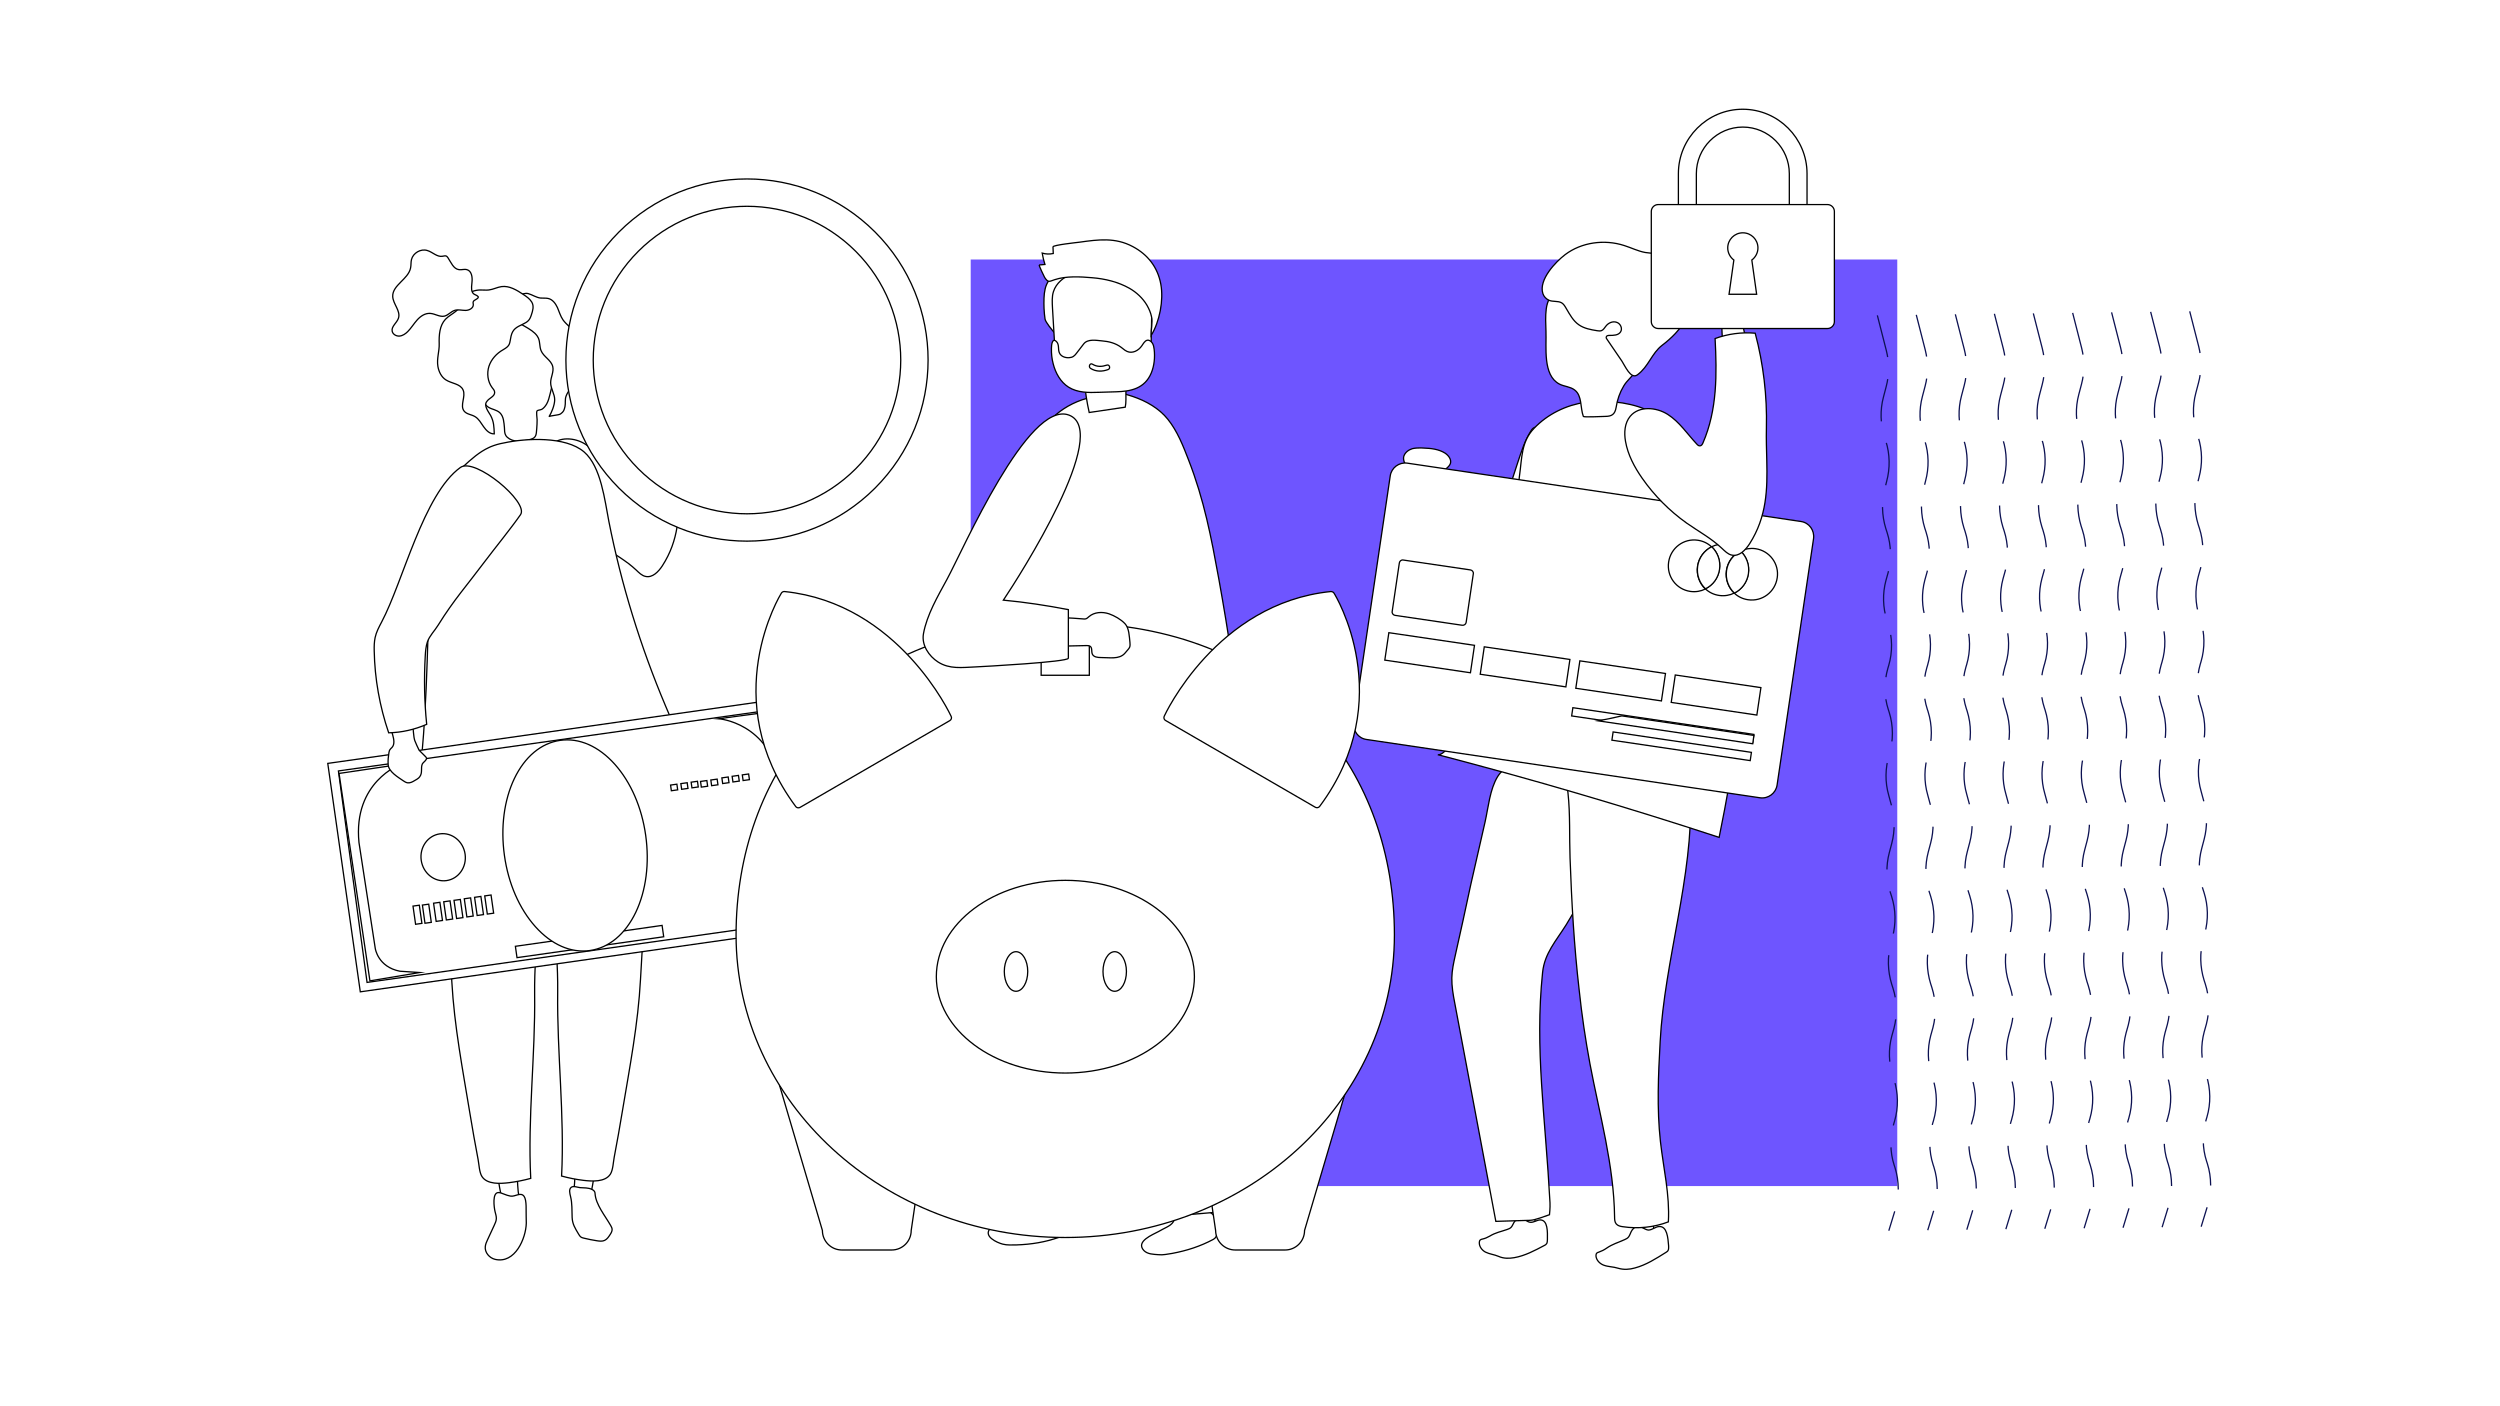 <?xml version="1.0" encoding="utf-8"?>
<!-- Generator: Adobe Illustrator 23.0.1, SVG Export Plug-In . SVG Version: 6.00 Build 0)  -->
<svg version="1.1" id="Layer_1" xmlns="http://www.w3.org/2000/svg" xmlns:xlink="http://www.w3.org/1999/xlink" x="0px" y="0px"
	 viewBox="0 0 1920 1080" style="enable-background:new 0 0 1920 1080;" xml:space="preserve">
<style type="text/css">
	.st0{fill:#FFFFFF;}
	.st1{fill:#6E55FF;}
	.st2{fill:none;stroke:#0C1151;stroke-miterlimit:10;stroke-dasharray:33,17;}
	.st3{fill:#FFFFFF;stroke:#000000;stroke-miterlimit:10;}
</style>
<rect x="-2.1" y="-6.5" class="st0" width="1931.3" height="1088.9"/>
<rect x="745.5" y="199.3" class="st1" width="711.6" height="711.6"/>
<g>
	<path class="st2" d="M1681.7,239.1l6.9,27c2.3,9.1,2.3,18.7-0.1,27.7l-2.1,8c-2.7,10.1-2.4,20.8,0.8,30.7l1,3.1
		c3.2,10.1,3.4,20.9,0.6,31.2l-1.2,4.8c-2.8,10.2-2.5,21.1,0.6,31.2l1,3.1c3.2,10,3.4,20.7,0.8,30.7l-1.7,6.1
		c-2.7,10.1-2.4,20.9,0.8,30.7l0.9,2.7c3.3,10.3,3.5,21.5,0.4,32l-0.6,2c-3,10.4-3,21.6,0.4,32l0.5,1.5c3.4,10.7,3.4,22.2,0.1,32.9
		l0,0c-3.1,10.3-3.3,21.1-0.3,31.4l2,7.4c2.7,9.5,2.8,19.6,0.3,29.2l-1.9,7.2c-2.7,10.1-2.4,20.8,0.8,30.7l1,3.1
		c3.2,10.1,3.4,20.9,0.6,31.2l-1.2,4.8c-2.8,10.2-2.5,21.1,0.6,31.2l1,3.1c3.2,10,3.4,20.7,0.8,30.7l-1.7,6.1
		c-2.7,10.1-2.4,20.9,0.8,30.7l0.9,2.7c3.3,10.3,3.5,21.5,0.4,32l-0.6,2c-3,10.4-3,21.6,0.4,32l0.5,1.5c3.4,10.7,3.4,22.2,0.1,32.9
		l-4.8,15.7"/>
	<path class="st2" d="M1651.7,239.5l6.9,27c2.3,9.1,2.3,18.7-0.1,27.7l-2.1,8c-2.7,10.1-2.4,20.8,0.8,30.7l1,3.1
		c3.2,10.1,3.4,20.9,0.6,31.2l-1.2,4.8c-2.8,10.2-2.5,21.1,0.6,31.2l1,3.1c3.2,10,3.4,20.7,0.8,30.7l-1.7,6.1
		c-2.7,10.1-2.4,20.9,0.8,30.7l0.9,2.7c3.3,10.3,3.5,21.5,0.4,32l-0.6,2c-3,10.4-3,21.6,0.4,32l0.5,1.5c3.4,10.7,3.4,22.2,0.1,32.9
		l0,0c-3.1,10.3-3.3,21.1-0.3,31.4l2,7.4c2.7,9.5,2.8,19.6,0.3,29.2l-1.9,7.2c-2.7,10.1-2.4,20.8,0.8,30.7l1,3.1
		c3.2,10.1,3.4,20.9,0.6,31.2l-1.2,4.8c-2.8,10.2-2.5,21.1,0.6,31.2l1,3.1c3.2,10,3.4,20.7,0.8,30.7l-1.7,6.1
		c-2.7,10.1-2.4,20.9,0.8,30.7l0.9,2.7c3.3,10.3,3.5,21.5,0.4,32l-0.6,2c-3,10.4-3,21.6,0.4,32l0.5,1.5c3.4,10.7,3.4,22.2,0.1,32.9
		l-4.8,15.7"/>
	<path class="st2" d="M1621.7,239.9l6.9,27c2.3,9.1,2.3,18.7-0.1,27.7l-2.1,8c-2.7,10.1-2.4,20.8,0.8,30.7l1,3.1
		c3.2,10.1,3.4,20.9,0.6,31.2l-1.2,4.8c-2.8,10.2-2.5,21.1,0.6,31.2l1,3.1c3.2,10,3.4,20.7,0.8,30.7l-1.7,6.1
		c-2.7,10.1-2.4,20.9,0.8,30.7l0.9,2.7c3.3,10.3,3.5,21.5,0.4,32l-0.6,2c-3,10.4-3,21.6,0.4,32l0.5,1.5c3.4,10.7,3.4,22.2,0.1,32.9
		l0,0c-3.1,10.3-3.3,21.1-0.3,31.4l2,7.4c2.7,9.5,2.8,19.6,0.3,29.2l-1.9,7.2c-2.7,10.1-2.4,20.8,0.8,30.7l1,3.1
		c3.2,10.1,3.4,20.9,0.6,31.2l-1.2,4.8c-2.8,10.2-2.5,21.1,0.6,31.2l1,3.1c3.2,10,3.4,20.7,0.8,30.7l-1.7,6.1
		c-2.7,10.1-2.4,20.9,0.8,30.7l0.9,2.7c3.3,10.3,3.5,21.5,0.4,32l-0.6,2c-3,10.4-3,21.6,0.4,32l0.5,1.5c3.4,10.7,3.4,22.2,0.1,32.9
		l-4.8,15.7"/>
	<path class="st2" d="M1591.8,240.3l6.9,27c2.3,9.1,2.3,18.7-0.1,27.7l-2.1,8c-2.7,10.1-2.4,20.8,0.8,30.7l1,3.1
		c3.2,10.1,3.4,20.9,0.6,31.2l-1.2,4.8c-2.8,10.2-2.5,21.1,0.6,31.2l1,3.1c3.2,10,3.4,20.7,0.8,30.7l-1.7,6.1
		c-2.7,10.1-2.4,20.9,0.8,30.7l0.9,2.7c3.3,10.3,3.5,21.5,0.4,32l-0.6,2c-3,10.4-3,21.6,0.4,32l0.5,1.5c3.4,10.7,3.4,22.2,0.1,32.9
		l0,0c-3.1,10.3-3.3,21.1-0.3,31.4l2,7.4c2.7,9.5,2.8,19.6,0.3,29.2l-1.9,7.2c-2.7,10.1-2.4,20.8,0.8,30.7l1,3.1
		c3.2,10.1,3.4,20.9,0.6,31.2l-1.2,4.8c-2.8,10.2-2.5,21.1,0.6,31.2l1,3.1c3.2,10,3.4,20.7,0.8,30.7l-1.7,6.1
		c-2.7,10.1-2.4,20.9,0.8,30.7l0.9,2.7c3.3,10.3,3.5,21.5,0.4,32l-0.6,2c-3,10.4-3,21.6,0.4,32l0.5,1.5c3.4,10.7,3.4,22.2,0.1,32.9
		l-4.8,15.7"/>
	<path class="st2" d="M1561.6,240.7l6.9,27c2.3,9.1,2.3,18.7-0.1,27.7l-2.1,8c-2.7,10.1-2.4,20.8,0.8,30.7l1,3.1
		c3.2,10.1,3.4,20.9,0.6,31.2l-1.2,4.8c-2.8,10.2-2.5,21.1,0.6,31.2l1,3.1c3.2,10,3.4,20.7,0.8,30.7l-1.7,6.1
		c-2.7,10.1-2.4,20.9,0.8,30.7l0.9,2.7c3.3,10.3,3.5,21.5,0.4,32l-0.6,2c-3,10.4-3,21.6,0.4,32l0.5,1.5c3.4,10.7,3.4,22.2,0.1,32.9
		l0,0c-3.1,10.3-3.3,21.1-0.3,31.4l2,7.4c2.7,9.5,2.8,19.6,0.3,29.2l-1.9,7.2c-2.7,10.1-2.4,20.8,0.8,30.7l1,3.1
		c3.2,10.1,3.4,20.9,0.6,31.2l-1.2,4.8c-2.8,10.2-2.5,21.1,0.6,31.2l1,3.1c3.2,10,3.4,20.7,0.8,30.7l-1.7,6.1
		c-2.7,10.1-2.4,20.9,0.8,30.7l0.9,2.7c3.3,10.3,3.5,21.5,0.4,32l-0.6,2c-3,10.4-3,21.6,0.4,32l0.5,1.5c3.4,10.7,3.4,22.2,0.1,32.9
		l-4.8,15.7"/>
	<path class="st2" d="M1531.7,241l6.9,27c2.3,9.1,2.3,18.7-0.1,27.7l-2.1,8c-2.7,10.1-2.4,20.8,0.8,30.7l1,3.1
		c3.2,10.1,3.4,20.9,0.6,31.2l-1.2,4.8c-2.8,10.2-2.5,21.1,0.6,31.2l1,3.1c3.2,10,3.4,20.7,0.8,30.7l-1.7,6.1
		c-2.7,10.1-2.4,20.9,0.8,30.7l0.9,2.7c3.3,10.3,3.5,21.5,0.4,32l-0.6,2c-3,10.4-3,21.6,0.4,32l0.5,1.5c3.4,10.7,3.4,22.2,0.1,32.9
		l0,0c-3.1,10.3-3.3,21.1-0.3,31.4l2,7.4c2.7,9.5,2.8,19.6,0.3,29.2l-1.9,7.2c-2.7,10.1-2.4,20.8,0.8,30.7l1,3.1
		c3.2,10.1,3.4,20.9,0.6,31.2l-1.2,4.8c-2.8,10.2-2.5,21.1,0.6,31.2l1,3.1c3.2,10,3.4,20.7,0.8,30.7l-1.7,6.1
		c-2.7,10.1-2.4,20.9,0.8,30.7l0.9,2.7c3.3,10.3,3.5,21.5,0.4,32l-0.6,2c-3,10.4-3,21.6,0.4,32l0.5,1.5c3.4,10.7,3.4,22.2,0.1,32.9
		l-4.8,15.7"/>
	<path class="st2" d="M1501.7,241.4l6.9,27c2.3,9.1,2.3,18.7-0.1,27.7l-2.1,8c-2.7,10.1-2.4,20.8,0.8,30.7l1,3.1
		c3.2,10.1,3.4,20.9,0.6,31.2l-1.2,4.8c-2.8,10.2-2.5,21.1,0.6,31.2l1,3.1c3.2,10,3.4,20.7,0.8,30.7l-1.7,6.1
		c-2.7,10.1-2.4,20.9,0.8,30.7l0.9,2.7c3.3,10.3,3.5,21.5,0.4,32l-0.6,2c-3,10.4-3,21.6,0.4,32l0.5,1.5c3.4,10.7,3.4,22.2,0.1,32.9
		l0,0c-3.1,10.3-3.3,21.1-0.3,31.4l2,7.4c2.7,9.5,2.8,19.6,0.3,29.2l-1.9,7.2c-2.7,10.1-2.4,20.8,0.8,30.7l1,3.1
		c3.2,10.1,3.4,20.9,0.6,31.2l-1.2,4.8c-2.8,10.2-2.5,21.1,0.6,31.2l1,3.1c3.2,10,3.4,20.7,0.8,30.7l-1.7,6.1
		c-2.7,10.1-2.4,20.9,0.8,30.7l0.9,2.7c3.3,10.3,3.5,21.5,0.4,32l-0.6,2c-3,10.4-3,21.6,0.4,32l0.5,1.5c3.4,10.7,3.4,22.2,0.1,32.9
		l-4.8,15.7"/>
	<path class="st2" d="M1471.7,241.8l6.9,27c2.3,9.1,2.3,18.7-0.1,27.7l-2.1,8c-2.7,10.1-2.4,20.8,0.8,30.7l1,3.1
		c3.2,10.1,3.4,20.9,0.6,31.2l-1.2,4.8c-2.8,10.2-2.5,21.1,0.6,31.2l1,3.1c3.2,10,3.4,20.7,0.8,30.7l-1.7,6.1
		c-2.7,10.1-2.4,20.9,0.8,30.7l0.9,2.7c3.3,10.3,3.5,21.5,0.4,32l-0.6,2c-3,10.4-3,21.6,0.4,32l0.5,1.5c3.4,10.7,3.4,22.2,0.1,32.9
		l0,0c-3.1,10.3-3.3,21.1-0.3,31.4l2,7.4c2.7,9.5,2.8,19.6,0.3,29.2l-1.9,7.2c-2.7,10.1-2.4,20.8,0.8,30.7l1,3.1
		c3.2,10.1,3.4,20.9,0.6,31.2l-1.2,4.8c-2.8,10.2-2.5,21.1,0.6,31.2l1,3.1c3.2,10,3.4,20.7,0.8,30.7l-1.7,6.1
		c-2.7,10.1-2.4,20.9,0.8,30.7l0.9,2.7c3.3,10.3,3.5,21.5,0.4,32l-0.6,2c-3,10.4-3,21.6,0.4,32l0.5,1.5c3.4,10.7,3.4,22.2,0.1,32.9
		l-4.8,15.7"/>
	<path class="st2" d="M1441.8,242.2l6.9,27c2.3,9.1,2.3,18.7-0.1,27.7l-2.1,8c-2.7,10.1-2.4,20.8,0.8,30.7l1,3.1
		c3.2,10.1,3.4,20.9,0.6,31.2l-1.2,4.8c-2.8,10.2-2.5,21.1,0.6,31.2l1,3.1c3.2,10,3.4,20.7,0.8,30.7l-1.7,6.1
		c-2.7,10.1-2.4,20.9,0.8,30.7l0.9,2.7c3.3,10.3,3.5,21.5,0.4,32l-0.6,2c-3,10.4-3,21.6,0.4,32l0.5,1.5c3.4,10.7,3.4,22.2,0.1,32.9
		l0,0c-3.1,10.3-3.3,21.1-0.3,31.4l2,7.4c2.7,9.5,2.8,19.6,0.3,29.2l-1.9,7.2c-2.7,10.1-2.4,20.8,0.8,30.7l1,3.1
		c3.2,10.1,3.4,20.9,0.6,31.2l-1.2,4.8c-2.8,10.2-2.5,21.1,0.6,31.2l1,3.1c3.2,10,3.4,20.7,0.8,30.7l-1.7,6.1
		c-2.7,10.1-2.4,20.9,0.8,30.7l0.9,2.7c3.3,10.3,3.5,21.5,0.4,32l-0.6,2c-3,10.4-3,21.6,0.4,32l0.5,1.5c3.4,10.7,3.4,22.2,0.1,32.9
		l-4.8,15.7"/>
</g>
<g>
	<g>
		<path class="st3" d="M1142,455.1c-6-5-11.5-10.7-16.5-16.6c-13-15.6-23.1-33.4-35.4-49.5c-0.5-0.6-1-1.3-0.9-2
			c0-0.6,0.4-1.1,0.8-1.5c4.8-6.1,20.9-15.4,29.1-13.9c4.2,0.8,6.2,5.4,9,9.3c6.7,9.1,13.5,18.3,20.2,27.4
			c5.8-17.8,11.6-35.5,17.4-53.3c2.7-8.2,5.4-16.5,9.9-23.8c0.7-1.2,1.6-2.4,2.9-2.9c1.9-0.7,3.9,0.4,5.5,1.6
			c10.4,7.4,17.9,18.8,20.4,31.4c2.1,10.2,1,20.7-0.6,30.9c-4.1,26.4-11.5,52.2-22,76.8c-0.4,0.9-0.8,1.9-1.6,2.5
			c-1.4,1.1-3.4,0.9-5.1,0.5C1162.8,469.3,1151.7,463.1,1142,455.1z"/>
		<path class="st3" d="M1091.2,344c0.7,0,1.4,0,2,0.1c5.7,0.2,11.7,0.8,16.6,3.9c2.7,1.8,5.1,5,4.1,8c-0.6,1.8-2.2,3-3.6,4.3
			c-8.6,8.7,14.1,24.6,3.2,33.7c-1.5,1.2-3,2.5-4.7,3c-1.5,0.5-3,0.4-4.5,0.3c-1.2-0.1-3.1,0.1-3.9-0.8c-0.8-1-1.1-4.4-1.4-5.7
			c-1-3.8-1.9-7.6-2.9-11.5c-0.9-3.8-2.4-8.1-5.7-9.3c-0.7-0.3-1.5-0.4-2.2-0.7c-0.8-0.4-1.4-1.2-2-1.9c-2.8-3.6-9.7-12.3-8-17.2
			c1-2.8,3.6-4.7,6.4-5.6C1086.6,344.1,1088.9,344,1091.2,344z"/>
	</g>
	<g>
		<g>
			<g>
				<g>
					<path class="st3" d="M1179.2,942.8c-3.9-0.2-7.9-0.4-11.8-0.7c-1.9-14.5-2.7-29.4-2.3-44.2c5.4,3,13,1.2,14,11.3
						C1179.4,912.5,1178.4,942.7,1179.2,942.8z"/>
					<path class="st3" d="M1167.6,935.3c-1.9,0.3-3.7,1.6-4.9,3.6c-0.7,1.2-1.2,2.6-2.1,3.6c-0.8,0.9-1.9,1.3-3,1.7
						c-5.1,1.8-8.8,2.3-13.6,5.2c-1.7,1-3.6,1.8-5.5,2.2c-0.6,0.1-1.2,0.3-1.7,0.7c-0.5,0.5-0.7,1.3-0.7,2c-0.1,3.1,2.1,5.9,4.7,7.3
						c3.2,1.6,6.9,1.9,10.1,3.3c3.8,1.7,7.9,1.7,12,1c8.2-1.4,15.8-5.5,23.2-9.4c0.7-0.3,1.3-0.7,1.8-1.5c0.4-0.8,0.5-2,0.5-3
						c0.1-5.9,0.4-15-5.5-15.1c-2.6,0-4.9,2.1-7.7,1.8C1172.9,938.6,1169.3,935,1167.6,935.3z"/>
				</g>
				<path class="st3" d="M1117.7,733.5c-1.3,5.8-2.6,11.7-2.7,17.6c-0.1,6.4,1,12.8,2.2,19c10.5,56,21.1,112,31.6,167.9
					c8.8-0.3,17.5-0.5,26.3-0.8c4-0.1,11.1-3.1,14.9-4.3c0,0,0.6-5.3,0.4-9.1c-3.6-67-11.8-118-5.7-176.9
					c1.5-14.8,10.4-24.3,18.2-36.8c26.4-42.5,33-79.1,45.4-107.4c0.8-1.8-72-12.9-75.6-13.5c-9.1-1.4-17-1.6-22.5,7.2
					c-6,9.7-7.2,24-9.7,35c-3.7,16.1-7.3,32.1-11,48.2C1125.7,697.7,1121.7,715.6,1117.7,733.5z"/>
			</g>
			<g>
				<g>
					<path class="st3" d="M1270.8,948.2c-4.2,0.2-8.4,0.3-12.7,0.5c-3.5-14.8-5.9-30-7-45.3c6.1,2.5,14-0.1,16.1,10.2
						C1268,917.1,1270,948.3,1270.8,948.2z"/>
					<path class="st3" d="M1257.6,941.7c-2,0.5-3.8,2-4.9,4.3c-0.6,1.3-1.1,2.8-1.9,3.9c-0.8,1.1-1.9,1.6-3,2.1
						c-5.2,2.4-9.2,3.3-14.1,6.7c-1.7,1.2-3.7,2.2-5.7,2.9c-0.6,0.2-1.3,0.4-1.7,0.8c-0.5,0.6-0.6,1.4-0.6,2.2
						c0.3,3.2,2.8,5.8,5.8,7c3.6,1.4,7.5,1.2,11.2,2.4c4.3,1.3,8.7,1,12.9-0.2c8.7-2.3,16.4-7.3,23.9-12c0.7-0.4,1.4-0.9,1.7-1.7
						c0.4-0.9,0.3-2.1,0.3-3.2c-0.5-6.1-1.1-15.5-7.5-14.9c-2.7,0.2-5,2.6-8,2.7C1263.7,944.6,1259.5,941.3,1257.6,941.7z"/>
				</g>
				<path class="st3" d="M1221.1,817.1c7.4,39.1,18.4,77.8,18.9,117.6c0,1.9,0.1,3.9,1.3,5.3c1.2,1.4,3.2,1.9,5,2.1
					c11.7,1.8,23.9,0.5,35-3.7c1.2-20.7-3.8-41.2-6.1-61.8c-2.8-25.4-1.6-51.1-0.2-76.6c3.3-62.3,25.5-127.2,23.3-189.5
					c-0.4-11.8-19.5-21.4-23.5-32.5c-24.9,3.9-50.6,1.8-74.6-5.9c0.3,12.8,2.6,24.3,4,36.8c1.8,16.5,1,33.6,1.6,50.1
					c1.2,33.8,3.1,67.6,7,101.3C1214.8,779.3,1217.6,798.3,1221.1,817.1z"/>
			</g>
			<path class="st3" d="M1263.3,314.2c5.5,2.3,10.4,5.3,14.2,9.1c11.8,12.1,21.1,28.8,28.4,44c15,31.2,24.8,66.1,28.6,100.7
				c6.4,58.4-2.4,117.5-14.2,175.1c-71.4-23.4-143.5-44.6-216.1-63.5c7.8,2,33.8-41.4,37.7-48c10-17,21.7-38.7,23.8-58.9
				c3.7-35.8-3.7-71.8,1.3-107.5c1.9-13.6,1.3-25.8,11-36.1c10.5-11.1,25-18.1,39.9-20.2C1230.8,307.2,1249.1,308.3,1263.3,314.2z"
				/>
		</g>
		<g>
			<g>
				<g>
					<path class="st3" d="M1216,319.8c0.3,0.8,15.1,0,16.7,0c5.1,0,7.6-1.5,8.5-7c0.9-5.9,2.8-11.4,5.9-16.5c2.5-4.2,6.4-7,9-11
						c2.4-3.5,4.3-7.3,5.9-11.2c2.6-6.4,4.3-13.2,5.3-20c0.8-5.2-0.9-10.3-1.3-15.6c-0.3-4-0.6-8.1-2.4-11.7
						c-3.2-6.3-10.2-9.6-17-11.5c-19.3-5.4-56-3.5-59.1,22.1c-0.7,5.6-0.4,11.3-0.2,17c0.5,11.9-2.7,33.9,10.4,40.6
						c3.7,1.9,8.3,1.9,11.6,4.5C1215.2,303.9,1213.5,312.9,1216,319.8z"/>
				</g>
			</g>
			<path class="st3" d="M1305.4,219.5c-5.3-2.7-9-7.5-12.8-12.1c-3.7-4.6-7.9-9.2-13.4-11.3c-5-1.8-10.5-1.3-15.7-2.2
				c-5.5-1-10.6-3.6-16-5.3c-15.4-5-32.9-2.5-45.4,6.9c-7.4,5.6-20.5,19.3-17.2,29.9c0.7,2.3,2.5,4.2,4.7,5.2
				c2.9,1.3,6.6,0.4,9.4,1.8c2.1,1.1,2.9,2.9,4.1,4.9c2.6,4.4,5.1,9.1,9.4,12.1c4.1,2.9,9.2,3.8,14.2,4.6c1.1,0.2,2.3,0.3,3.3-0.1
				c1.5-0.6,2.3-2.2,3.3-3.4c1.9-2.5,5.2-4,8.2-3c3,0.9,4.8,4.8,3.1,7.4c-1.7,2.7-5.5,2.7-8.6,2.7c-1,0-2.2,0.2-2.4,1.2
				c-0.2,0.6,0.2,1.3,0.6,1.8c3.8,5.6,7.6,11.1,11.4,16.7c2.3,3.4,6.8,14.3,11.9,10.6c8.6-6.3,11-16.6,19-22.7
				c3.7-2.8,7.1-5.8,10.2-9.1c6-6.4,10-14.4,17.1-19.7c2.7-2,5.8-3.3,8.6-5.3c4.5-3.3,7.7-8.3,8.8-13.8
				C1317.9,221.9,1310.7,222.2,1305.4,219.5z"/>
		</g>
	</g>
	<g>
		<g>
			<g>
				<path class="st3" d="M1351.7,612.7l-302.3-44.8c-6.3-0.9-10.6-6.8-9.7-13.2l28-189.2c0.9-6.3,6.8-10.7,13.1-9.8l302.3,44.8
					c6.3,0.9,10.6,6.8,9.7,13.2l-28,189.2C1363.9,609.2,1358,613.6,1351.7,612.7z"/>
			</g>
			<g>
				<path class="st3" d="M1123,480.2l-51.6-7.6c-1.4-0.2-2.5-1.6-2.2-3l5.5-37.3c0.2-1.4,1.6-2.5,3-2.2l51.6,7.6
					c1.4,0.2,2.5,1.6,2.2,3l-5.5,37.3C1125.8,479.4,1124.4,480.4,1123,480.2z"/>
			</g>
			<g>
				<g>
					
						<rect x="1064.7" y="491.3" transform="matrix(0.989 0.146 -0.146 0.989 85.382 -155.436)" class="st3" width="66.5" height="21.3"/>
				</g>
				<g>
					
						<rect x="1138" y="502.2" transform="matrix(0.989 0.146 -0.146 0.989 87.765 -166.062)" class="st3" width="66.5" height="21.3"/>
				</g>
				<g>
					
						<rect x="1211.4" y="513" transform="matrix(0.989 0.146 -0.146 0.989 90.147 -176.688)" class="st3" width="66.5" height="21.3"/>
				</g>
				<g>
					
						<rect x="1284.7" y="523.9" transform="matrix(0.989 0.146 -0.146 0.989 92.528 -187.312)" class="st3" width="66.5" height="21.3"/>
				</g>
			</g>
			<g>
				<g>
					<path class="st3" d="M1303.7,434.9c1-6.7,5.2-12.1,10.8-14.9c-2.8-2.7-6.5-4.5-10.6-5.1c-10.8-1.6-20.8,5.9-22.4,16.8
						c-1.6,10.9,5.8,20.9,16.6,22.5c4.1,0.6,8.1-0.1,11.6-1.8C1305.2,448,1302.7,441.6,1303.7,434.9z"/>
				</g>
				<g>
					<path class="st3" d="M1325.9,438.1c1-6.7,5.2-12.1,10.8-14.9c-2.8-2.7-6.5-4.5-10.6-5.1c-4.1-0.6-8.1,0.1-11.6,1.8
						c4.6,4.3,7,10.7,6,17.4c-1,6.7-5.2,12.1-10.8,14.9c2.8,2.7,6.5,4.5,10.6,5.1c4.1,0.6,8.1-0.1,11.6-1.8
						C1327.4,451.3,1324.9,444.8,1325.9,438.1z"/>
				</g>
				<g>
					<path class="st3" d="M1320.6,437.3c1-6.7-1.5-13.1-6-17.4c-5.6,2.8-9.8,8.2-10.8,14.9c-1,6.7,1.5,13.1,6,17.4
						C1315.4,449.5,1319.6,444.1,1320.6,437.3z"/>
				</g>
				<g>
					<path class="st3" d="M1348.3,421.4c-4.1-0.6-8.1,0.1-11.6,1.8c4.6,4.3,7,10.7,6,17.4c-1,6.7-5.2,12.1-10.8,14.9
						c2.8,2.7,6.5,4.5,10.6,5.1c10.8,1.6,20.8-5.9,22.4-16.8C1366.6,433.1,1359.1,423,1348.3,421.4z"/>
				</g>
				<g>
					<path class="st3" d="M1342.8,440.6c1-6.7-1.5-13.1-6-17.4c-5.6,2.8-9.8,8.2-10.8,14.9c-1,6.7,1.5,13.1,6,17.4
						C1337.6,452.8,1341.8,447.3,1342.8,440.6z"/>
				</g>
			</g>
			<g>
				
					<rect x="1206.7" y="554.5" transform="matrix(0.989 0.146 -0.146 0.989 95.492 -181.069)" class="st3" width="140.6" height="6.4"/>
			</g>
			<g>
				
					<rect x="1237.8" y="570.7" transform="matrix(0.989 0.146 -0.146 0.989 98.011 -183.005)" class="st3" width="107.4" height="6.4"/>
			</g>
			<g>
				<path class="st3" d="M1346.1,571.2l0.9-6.4l-101.4-15c-6.1,1.4-12.2,2.7-18.2,3.8L1346.1,571.2z"/>
			</g>
		</g>
	</g>
	<g>
		<path class="st3" d="M1323.9,210.9c-0.8,0.2-1.6,0.3-2.3,0.5c-0.5,0.1-0.9,0.2-1.3,0.5c-0.4,0.3-0.6,0.7-0.9,1.1
			c-2.7,4.5-4.2,9.2-5.6,14.2c-0.5,1.9-0.7,2,0.5,3.7c1.3,1.9,2.8,3.6,4.2,5.3c1.1,2.9,2.3,5.7,3.1,8.7c2.1,7.5-1.4,25.5,8.1,27.8
			c1.9,0.4,3.7,0.9,5.6,0.6c1.5-0.2,2.9-0.9,4.2-1.7c1-0.6,2.8-1.3,3.1-2.5c0.3-1.3-0.9-4.4-1.2-5.8c-0.8-3.9-1.6-7.7-2.5-11.6
			c-0.8-3.8-1.4-8.3,1.1-10.9c0.5-0.6,1.2-1,1.7-1.6c0.5-0.7,0.7-1.7,0.9-2.6c0.7-3.3,1.1-6.9,1.1-10.3c-0.1-3.2-2.1-4.5-4.1-6.6
			c-2.1-2.2-2.7-5.3-4.5-7.7c-1.8-2.4-4.4-2.4-7.2-2C1326.5,210.4,1325.2,210.6,1323.9,210.9z"/>
		<path class="st3" d="M1356.9,353.9c-0.2-8.3-0.5-16.7-0.3-25.4c0.6-24.3-2.3-48.9-8.6-72.6c-10.5-0.9-21,0.5-30.8,4.1
			c1.4,27.1,1.7,54.7-9.3,80.1c-0.4,1-1.1,2.2-2.2,2.3c-1.1,0.2-2-0.7-2.7-1.5c-7.2-7.7-13.2-16.9-22.1-22.6
			c-8.9-5.7-22.2-6.7-28.9,1.4c-4.3,5.2-4.8,12.6-3.6,19.3c1.8,10.3,6.8,19.7,12.8,28.3c9.3,13.3,20.9,25,34.1,34.4
			c9.1,6.4,19,11.7,27.1,19.4c2.3,2.1,4.6,4.6,7.6,5.2c5.7,1.3,10.6-3.9,13.7-8.7C1357,396.7,1357.4,375.8,1356.9,353.9z"/>
	</g>
	<g>
		<g>
			<g id="XMLID_1730_">
				<g id="XMLID_1731_">
					<g id="XMLID_1734_">
						<path id="XMLID_1735_" class="st3" d="M1387.9,178.6h-13.7v-45.2c0-19.7-16-35.8-35.7-35.8s-35.7,16.1-35.7,35.8v45.2H1289
							v-45.2c0-27.3,22.2-49.5,49.4-49.5s49.4,22.2,49.4,49.5V178.6z"/>
					</g>
					<g id="XMLID_1732_">
						<path id="XMLID_1733_" class="st3" d="M1408.8,247c0,2.9-2.4,5.3-5.3,5.3h-130c-2.9,0-5.3-2.4-5.3-5.3v-84.6
							c0-2.9,2.4-5.3,5.3-5.3h130c2.9,0,5.3,2.4,5.3,5.3V247z"/>
					</g>
				</g>
			</g>
			<path class="st3" d="M1350.1,190.4c0-6.4-5.2-11.6-11.6-11.6c-6.4,0-11.6,5.2-11.6,11.6c0,3.8,1.9,7.2,4.7,9.3l-3.7,26.3h21.2
				l-3.7-26.3C1348.2,197.6,1350.1,194.2,1350.1,190.4z"/>
		</g>
	</g>
</g>
<g>
	<g>
		<g>
			<path class="st3" d="M399.3,921.9c-4.4,1.4-8.8,0.8-13.3,1.4c-3.5-15.3-5.4-30.3-5.8-46.2c8.5,5.8,13.1,0.1,16.3,14.2
				C397.6,895.8,396.8,915.2,399.3,921.9z"/>
			<path class="st3" d="M383.2,915.9c-5.5-0.6-3.7,11.8-3,14.6c0.4,1.7,1,3.4,1,5.2c0,1.9-0.9,3.8-1.7,5.5c-1.7,3.7-3.4,7.4-5.1,11
				c-0.8,1.7-1.5,3.3-1.7,5.2c-0.5,4.5,3.2,8.8,7.6,9.8c15.3,3.5,23.6-16.1,23.9-27.8c0-1.8,0-3.6-0.1-5.4
				c-0.2-3.7,0.6-12.1-1.6-15.2c-2.6-3.6-6.9,0.5-10.5-0.2C388.5,918,385.5,916.1,383.2,915.9z"/>
		</g>
		<path class="st3" d="M420.8,650.5c-4.3,37.6-10.6,74.9-10.2,113c0.6,47.1-5.4,94.7-3,141.5c-5.5,1.5-11,2.6-16.7,3.3
			c-6.5,0.8-16.8,1.5-20.8-4.8c-2-3.2-2.2-9.2-2.9-12.9c-2.3-11.8-4.3-23.6-6.3-35.5C355.4,821.7,348.9,788,347,754
			c-2-35.7-4.2-71.4-7-106.9c-1.4-18.3-2.1-36.7-2-55.1c0-4.7,0.6-53.6,3-53.8c28.5-2.3,56.4,0.5,83.7,8.8c2.7,0.8,5.3,1.9,6.7,4.2
			c1.4,2.3,1.2,4.5,1,7c-2,23-6.6,45.2-9.1,68.2C422.6,634.3,421.7,642.3,420.8,650.5z"/>
	</g>
	<g>
		<g>
			<path class="st3" d="M439.5,920.1c4.4,1.4,8.8,0.8,13.3,1.4c3.5-15.3,5.4-30.3,5.8-46.2c-8.5,5.8-13.1,0.1-16.3,14.2
				C441.3,894,442.1,913.4,439.5,920.1z"/>
			<path class="st3" d="M457,916.6c0.5,8.5,7.8,17.2,12,24.6c0.5,0.9,1,1.8,1.1,2.8c0.1,1.5-0.7,2.9-1.5,4.1
				c-1.1,1.7-2.3,3.6-4.2,4.5c-1.8,0.9-4,0.6-6,0.3c-3.4-0.5-6.7-1.2-10-2c-0.8-0.2-1.7-0.4-2.3-0.9c-0.8-0.6-1.3-1.5-1.8-2.3
				c-2.6-4.4-4.7-7.6-4.9-12.7c-0.2-5.3,0.1-10.8-1.2-16c-0.6-2.5-1.5-5.7,0.6-7.2c1.6-1.2,4.8,0.1,6.6,0.3c3.3,0.3,6.2-0.1,9.3,1.4
				c0.6,0.3,1.2,0.7,1.7,1.3C456.8,915.3,457,915.9,457,916.6z"/>
		</g>
		<path class="st3" d="M418.1,648.7c4.3,37.6,10.6,74.9,10.2,113c-0.6,47.1,5.4,94.7,3,141.5c5.5,1.5,11,2.6,16.7,3.3
			c6.5,0.8,16.8,1.5,20.8-4.8c2-3.2,2.2-9.2,2.9-12.9c2.3-11.8,4.3-23.6,6.3-35.5c5.6-33.5,12.1-67.2,13.9-101.1
			c2-35.7,4.2-71.4,7-106.9c1.4-18.3,2.1-36.7,2-55.1c0-4.7-0.6-53.6-3-53.8c-28.5-2.3-56.4,0.5-83.7,8.8c-2.7,0.8-5.3,1.9-6.7,4.2
			c-1.4,2.3-1.2,4.5-1,7c2,23,6.6,45.2,9.1,68.2C416.3,632.4,417.2,640.4,418.1,648.7z"/>
	</g>
	<g>
		<g>
			<g>
				<g>
					<path class="st3" d="M388.5,334.5c0.3,0.5,0.7,1,1.2,1.4c2,1.8,4.7,2.7,7.4,2.9c3.5,0.3,7-0.5,10.4-1.4
						c4.6-1.2,4.3-3.9,4.7-8.1c0.2-2.3,0.3-4.7,0.3-7c0-1.3-0.8-5.8,0-6.8c0.5-0.6,2.8-0.6,3.7-1.2c1.5-0.9,2.7-2.5,3.6-4
						c1.4-2.4,2-5.2,2.7-7.9c1.1-4.7,2.3-9.5,3.4-14.2c1.1-4.8,2.3-9.7,2.5-14.7c0.2-7.5-1.6-17.9-7.6-23c-5.4-4.6-13-5.9-20-6.4
						c-9.2-0.6-18.5,1.7-26,7c-3,2.1-5.9,4.9-7.6,8.5c-2.6,5.5-1.9,12.2-1.2,18.4c0.6,5.8,1.3,11.5,1.9,17.3
						c0.7,6.6,2.1,14.2,7.3,17.5c2.8,1.7,6.2,1.9,8.7,4.2c3,2.9,3.1,7.5,3.5,11.4C387.5,330.6,387.4,332.7,388.5,334.5z"/>
				</g>
				<path class="st3" d="M412.6,258.1c0.3,0.5,0.6,1.1,0.9,1.6c1.3,3,0.8,6.5,2,9.5c1.9,4.8,7.8,7.3,9,12.3c1,4.1-1.6,8.2-1.6,12.4
					c0,4.6,3.2,8.7,3.1,13.3c-0.1,4-2.3,9.6-4.4,12.9c0.7-1,7.3-1.1,8.9-2.2c2.5-1.8,2.7-2.8,3.4-5.6c0.6-2.8-0.2-5.4,0.9-8.2
					c1.3-3.5,4.1-6.2,5-9.9c1.1-5-1.8-10.1-1.9-15.2c-0.2-7.8,6.1-15.6,3.2-22.8c-1.7-4.3-6.1-6.8-8.7-10.5c-2-2.9-2.9-6.3-4.3-9.5
					c-1.5-3.2-3.8-6.3-7.2-7c-1.9-0.4-3.9-0.1-5.8-0.3c-3.3-0.4-6.2-2.5-9.4-3.4c-4.6-1.2-12.3,3.8-14.7,7.8c-2.4,4-0.9,7.1,2,10.3
					C397.5,249,408.5,252,412.6,258.1z"/>
			</g>
			<path class="st3" d="M350.3,238.9c-2.6,2.2-5.8,3.8-8.2,6.3c-4.5,4.8-5,12.1-4.8,18.8c0.2,5.9-2,11.3-1,17.4
				c0.7,4.1,2.7,8.2,6.2,10.4c4.4,2.8,11,2.9,13.1,7.6c2.4,5.1-2.7,12,0.9,16.4c2,2.4,5.5,2.5,8.2,4.1c3,1.7,4.7,5,6.7,7.8
				c2,2.9,4.8,5.7,8.2,5.5c-0.2-5.3-0.3-9.4-2.8-14.1c-1.5-2.7-5.6-7.6-2.9-10.8c1.7-2.6,6-3.7,6-6.9c0-1.5-1.1-2.7-2-3.8
				c-3.4-4.6-4.1-10.9-2.4-16.3c1.8-5.4,5.9-9.9,10.9-12.7c5.8-3.3,4.8-4.7,6.1-10.5c1.3-5.4,4.2-6.8,8.8-9c4.2-2,5.5-3.2,6.8-7.3
				c1-3,2.2-6.6,0.3-9.8c-1.5-2.5-4-4.2-6.4-5.8c-5.1-3.4-10.8-6.9-16.8-6.1c-3.4,0.5-6.4,2.2-9.8,2.6c-2.2,0.3-4.5-0.1-6.8,0
				c-3.9,0.1-7.8,1.5-10.8,4c-3,2.5-2.8,4.9-4.3,8.3C352.8,236.4,351.7,237.7,350.3,238.9z"/>
			<path class="st3" d="M362.5,216.5c0.4-3.7-0.3-8.4-3.9-9.4c-2-0.6-4.1,0.3-6.1,0c-4.3-0.6-6.1-5.6-8.5-9.2
				c-0.4-0.5-0.8-1.1-1.4-1.3c-0.9-0.3-1.8,0.1-2.7,0.2c-4.2,0.8-7.6-3.2-11.7-4.4c-5-1.6-11,1.9-12.2,7c-0.5,2.1-0.2,4.3-0.7,6.5
				c-1.8,8.6-13.9,13-13.7,21.7c0.2,5.9,6.3,11.2,4.4,16.8c-1.2,3.6-5.6,6.3-4.8,10c0.5,2.4,3.2,3.9,5.6,3.7
				c2.4-0.2,4.6-1.7,6.3-3.4c2.7-2.7,4.7-6.1,7.3-9c2.6-2.9,6.2-5.3,10-5c3.7,0.2,7.3,2.9,10.9,2.1c2.9-0.7,4.9-3.4,7.8-4.4
				c2.7-0.9,5.6,0,8.4,0c2.8,0,6.1-1.7,6-4.5c0-0.7-0.3-1.4-0.1-2c0.5-1.8,3.6-1.9,4-3.8c-1.6-2.2-3.6-1.2-4.8-4.1
				C361.8,221.8,362.3,218.8,362.5,216.5z"/>
		</g>
	</g>
	<g>
		<path class="st3" d="M490.3,240.3c-0.7,0.1-1.5,0.3-2.2,0.5c-0.4,0.1-0.9,0.2-1.2,0.5c-0.4,0.3-0.6,0.6-0.8,1
			c-2.6,4.2-3.9,8.7-5.3,13.4c-0.5,1.8-0.6,1.9,0.4,3.5c1.2,1.7,2.6,3.4,4,5c1,2.7,2.1,5.4,2.9,8.1c2,7-1.4,23.9,7.6,26.1
			c1.7,0.4,3.5,0.8,5.2,0.6c1.4-0.2,2.7-0.9,4-1.6c1-0.6,2.6-1.2,2.9-2.3c0.3-1.2-0.9-4.1-1.1-5.4c-0.8-3.6-1.5-7.2-2.3-10.9
			c-0.8-3.6-1.3-7.8,1-10.2c0.5-0.5,1.1-0.9,1.6-1.5c0.5-0.7,0.7-1.6,0.9-2.4c0.6-3.1,1.1-6.4,1-9.7c0-3-2-4.2-3.8-6.2
			c-1.9-2.1-2.5-5-4.2-7.2c-1.7-2.2-4.1-2.2-6.8-1.8C492.7,239.8,491.5,240.1,490.3,240.3z"/>
		<path class="st3" d="M521.3,374.6c-0.2-7.8-0.5-15.7-0.3-23.9c0.5-22.8-2.2-45.9-8.1-68.1c-9.8-0.8-19.7,0.5-28.9,3.9
			c1.3,25.5,1.6,51.4-8.8,75.2c-0.4,1-1,2-2,2.2c-1,0.2-1.9-0.6-2.6-1.4c-6.8-7.3-12.4-15.8-20.8-21.2c-8.3-5.4-20.8-6.3-27.2,1.3
			c-4.1,4.9-4.5,11.9-3.4,18.1c1.7,9.6,6.4,18.5,12,26.6c8.7,12.5,19.6,23.5,32,32.3c8.5,6,17.8,11,25.4,18.2c2.1,2,4.3,4.3,7.2,4.9
			c5.3,1.2,9.9-3.6,12.9-8.2C521.4,414.8,521.8,395.2,521.3,374.6z"/>
	</g>
	<g>
		<g>
			<g>
				
					<ellipse transform="matrix(0.707 -0.707 0.707 0.707 -27.473 486.708)" class="st3" cx="573.8" cy="276.5" rx="139.1" ry="139.1"/>
			</g>
			<g>
				
					<ellipse transform="matrix(0.707 -0.707 0.707 0.707 -27.473 486.708)" class="st3" cx="573.8" cy="276.5" rx="118.1" ry="118.1"/>
			</g>
		</g>
	</g>
	<path class="st3" d="M376.8,343.1c-0.4,0.2-0.9,0.4-1.3,0.6c-7.4,3.4-13.5,8.9-19.5,14.4c-9,8.2-13.4,11.9-16.4,23.5
		c-2.8,10.8-4.2,22.1-5.6,33.1c-2.9,22.4-4,44.9-5.1,67.4c-0.6,12.5-2.5,131-13.4,131.9c71.5-5.9,143-11.7,214.5-17.6
		c-3.1-18.9-11.4-36.5-18.8-54.1c-19.3-45.7-34-93.3-43.6-141.9c-3.1-15.7-5.9-42-19-53.3c-14.2-12.2-44.7-10.6-61.7-6.9
		C383.4,340.8,380,341.8,376.8,343.1z"/>
	<g>
		<g>
			<g>
				<g>
					
						<rect x="262.1" y="560.4" transform="matrix(0.99 -0.141 0.141 0.99 -86.775 68.453)" class="st3" width="358.9" height="177.2"/>
				</g>
				<g>
					<path class="st3" d="M622.2,706.2l-340.3,48.3l-22-162.4l1.2-0.2l339.2-47.8L622.2,706.2z"/>
				</g>
				<g>
					<path class="st3" d="M551.9,552c0,0,38.9,2.7,47.4,48.9l10.6,81.5c0,0,2,14.2-13.3,22.1l-14.4,5.2l38.6-4.5l-21.5-159.6
						L551.9,552z"/>
				</g>
				<g>
					<path class="st3" d="M307.6,587c0,0-36.6,13.4-31.9,60.1l12.5,81.3c0,0,2,14.2,18.9,17.5l15.3,1l-38.3,6.4L260.4,594L307.6,587
						z"/>
				</g>
				<g>
					<path class="st3" d="M357.2,656c1.4,9.9-5,19-14.3,20.3c-9.3,1.3-18-5.7-19.4-15.6c-1.4-9.9,5-19,14.3-20.3
						C347.1,639.1,355.8,646.1,357.2,656z"/>
				</g>
				<g>
					<g>
						
							<rect x="317.8" y="695.7" transform="matrix(0.99 -0.141 0.141 0.99 -95.533 51.949)" class="st3" width="4.9" height="14.1"/>
					</g>
					<g>
						
							<rect x="325.7" y="694.6" transform="matrix(0.99 -0.14 0.14 0.99 -95.28 53.032)" class="st3" width="4.9" height="14.1"/>
					</g>
					<g>
						
							<rect x="333.6" y="693.5" transform="matrix(0.99 -0.141 0.141 0.99 -95.063 54.139)" class="st3" width="4.9" height="14.1"/>
					</g>
					<g>
						
							<rect x="341.4" y="692.4" transform="matrix(0.99 -0.141 0.141 0.99 -94.829 55.233)" class="st3" width="4.9" height="14.1"/>
					</g>
					<g>
						
							<rect x="349.3" y="691.3" transform="matrix(0.99 -0.141 0.141 0.99 -94.596 56.33)" class="st3" width="4.9" height="14.1"/>
					</g>
					<g>
						
							<rect x="357.2" y="690.1" transform="matrix(0.99 -0.141 0.141 0.99 -94.361 57.425)" class="st3" width="4.9" height="14.1"/>
					</g>
					<g>
						
							<rect x="365.1" y="689" transform="matrix(0.99 -0.141 0.141 0.99 -94.124 58.518)" class="st3" width="4.9" height="14.1"/>
					</g>
					<g>
						
							<rect x="372.9" y="687.9" transform="matrix(0.99 -0.141 0.141 0.99 -93.891 59.615)" class="st3" width="4.9" height="14.1"/>
					</g>
				</g>
				<g>
					<g>
						
							<rect x="515" y="602.9" transform="matrix(0.99 -0.141 0.141 0.99 -79.867 78.681)" class="st3" width="4.9" height="4.4"/>
					</g>
					<g>
						
							<rect x="522.9" y="601.8" transform="matrix(0.99 -0.141 0.141 0.99 -79.63 79.773)" class="st3" width="4.9" height="4.4"/>
					</g>
					<g>
						
							<rect x="530.8" y="600.7" transform="matrix(0.99 -0.141 0.141 0.99 -79.397 80.871)" class="st3" width="4.9" height="4.4"/>
					</g>
					<g>
						
							<rect x="538.6" y="599.6" transform="matrix(0.99 -0.14 0.14 0.99 -79.147 81.948)" class="st3" width="4.9" height="4.4"/>
					</g>
					<g>
						
							<rect x="546.5" y="598.5" transform="matrix(0.99 -0.14 0.14 0.99 -78.91 83.04)" class="st3" width="4.9" height="4.4"/>
					</g>
					<g>
						
							<rect x="554.4" y="597.4" transform="matrix(0.99 -0.141 0.141 0.99 -78.692 84.155)" class="st3" width="4.9" height="4.4"/>
					</g>
					<g>
						
							<rect x="562.3" y="596.2" transform="matrix(0.99 -0.141 0.141 0.99 -78.457 85.25)" class="st3" width="4.9" height="4.4"/>
					</g>
					<g>
						
							<rect x="570.1" y="595.1" transform="matrix(0.99 -0.141 0.141 0.99 -78.22 86.342)" class="st3" width="4.9" height="4.4"/>
					</g>
				</g>
				<g>
					
						<rect x="395.5" y="719" transform="matrix(0.99 -0.141 0.141 0.99 -97.108 70.717)" class="st3" width="113.8" height="8.8"/>
				</g>
				<g>
					<g>
						<path class="st3" d="M453.1,730c-14.6,2.1-29.6-4.5-42-18.4c-12.3-13.8-20.7-33.1-23.7-54.6c-3-21.4-0.3-42.4,7.6-59
							c8.1-16.9,20.6-27.3,35.2-29.4c14.6-2.1,29.6,4.5,42,18.4c12.3,13.8,20.7,33.1,23.7,54.6c3,21.4,0.3,42.4-7.6,59
							C480.2,717.5,467.7,727.9,453.1,730z"/>
					</g>
				</g>
			</g>
		</g>
	</g>
	<g>
		<path class="st3" d="M321.5,597.5c0.3-0.3,0.6-0.6,0.8-0.9c2.4-3.1,0.7-6.6,2-9.8c0.6-1.4,4.6-3.6,2.8-5.4c-0.7-0.6-2.9-3-5.2-5.2
			c-1.1-2.4-2.4-4.8-3.3-7.3c-2.3-6.4,0.4-22.5-8.9-23.6c-1.8-0.2-3.6-0.4-5.4,0c-1.4,0.3-2.7,1.1-4,1.9c-1,0.6-2.6,1.4-2.9,2.5
			c-0.3,1.1,1.1,3.8,1.4,4.9c0.9,3.3,1.9,6.6,2.8,9.9c0.9,3.2,1.7,7.2-0.6,9.6c-0.5,0.5-1.1,1-1.5,1.6c-0.5,0.7-0.6,1.5-0.8,2.3
			c-0.5,3-0.8,6.1-0.6,9.2c0.3,5.5,7.8,9.8,11.7,12.5c1,0.7,2,1.3,3.2,1.5c1.9,0.3,3.8-0.7,5.4-1.7
			C319.7,598.8,320.7,598.2,321.5,597.5z"/>
		<path class="st3" d="M293.1,477.7c-2,3.8-4.1,7.7-5,11.9c-0.7,3.4-0.8,6.8-0.7,10.3c0.4,21.4,4.2,42.6,11.1,62.9
			c10-0.2,20-2.5,29.2-6.5c-1.8-17.5-2.1-35.1-1.1-52.6c0.2-3.6,0.5-7.2,1.6-10.6c1.7-4.9,5.6-8.6,8.3-13
			c12.1-19.5,22.5-31,35.7-48.7c7.3-9.7,20.7-26.2,27.6-36.2c6.5-9.4-35-44.2-46.2-36.2C325.2,379.5,309.6,446.6,293.1,477.7z"/>
	</g>
</g>
<g>
	<g>
		<g>
			<path class="st3" d="M934.3,937.4c-0.6-1.8-1.5-3.5-2.9-4.8c-0.7-0.7-1.6-1.2-2.3-1.8c-3.4-3.2-3-6.2-8.1-5.5
				c-5.7,0.8-11.4,1.8-17.1,2.8c-0.2,0-0.5,0.1-0.6,0.2c-0.3,0.2-0.3,0.6-0.4,0.9c-0.2,2-0.5,4-0.7,5.9c-0.6,5.3-5.4,6.9-9.3,9
				c-1,0.5-2.1,1.1-3.1,1.7c-4.4,2.4-17.9,7.6-11.3,14.6c2.8,2.9,7.5,2.9,11.2,3.2c3.5,0.4,7.1-0.5,10.6-1
				c11.2-2.1,21.5-5.4,31.6-10.8c3.6-1.9,3.4-7.4,3.1-11.3C934.8,939.4,934.6,938.4,934.3,937.4z"/>
			<path class="st3" d="M818.8,936.2c-0.2-0.9-0.5-1.7-0.9-2.4c-0.6-0.9-1.4-1.6-1.9-2.5c-1.4-2.3-0.9-5.6-2.6-7.6
				c-2.4-2.9-6.5-1.6-9.7-1.4c-4.8,0.3-9.7,0.1-14.5,0.1c-0.2,0-0.5,0-0.7,0.1c-0.3,0.2-0.4,0.5-0.5,0.9c-0.5,1.9-1,3.8-1.5,5.8
				c-1.4,5.2-6.3,6-10.5,7.5c-1.1,0.4-2.2,0.8-3.3,1.2c-3.7,1.3-9,2.3-11.8,5.1c-6.5,6.4,4.9,11.4,9.2,12.5
				c3.4,0.9,7.1,0.6,10.6,0.6c11.4-0.4,22-2.1,32.8-5.9c1.1-0.4,2.2-0.8,3-1.6c0.7-0.7,1.1-1.8,1.4-2.8
				C818.7,943.3,819.5,939.3,818.8,936.2z"/>
			<g>
				<g>
					<polygon class="st3" points="848.4,589.2 840.6,662 829.4,796.2 818.4,929.2 783.3,927.4 769,782.2 764.7,659.1 778.2,580.6 
											"/>
				</g>
				<g>
					<polygon class="st3" points="918.3,590.1 929.7,634.7 917.1,761.9 931.9,931.2 898.5,934 855.2,772.1 821,595 					"/>
				</g>
			</g>
		</g>
		<g>
			<path class="st3" d="M952.7,592.1c-0.3-8.3-0.8-15.3-0.8-17.7c-0.6-22.5-2.8-45.1-5.8-67.8c-2.8-20.5-6.3-41-10-61.7
				c-5.9-32.4-11.3-60.9-23.3-91.7c-4.2-10.9-8.6-22.1-15.9-31.2c-6.7-8.4-16.8-14.1-26.9-17.5c-4.7-1.6-10-2.9-14.7-4
				c-5.3-1.2-8,1.2-13.1,3.4c-3.4,1.5-7.5,1.9-11,3.1c-21.1,7.4-33.2,22.3-40.4,43.5c-5.8,17.1-11.5,34.1-17.3,51.2
				c-4.7,14-9.5,28-13.6,42.2c-10.7,37.2-17.1,75.5-21.7,113.9c-2.3,19.3-4.2,38.6-6.1,57.9c-1.2,12.3,5.1,7.2,12.5,3.4
				c12.8-6.5,25.5-13.4,39.8-15.7c7-1.1,14-1.2,21.1-1.1c42.9,0.6,85.9,7,126.2,21.7c2.4,0.9,4.8,1.8,6.8,3.4
				c2.6,2.2,6.1,7.1,9.9,4.6c2.3-1.6,2.9-7.1,3.3-9.6C953.4,612.5,953,602.1,952.7,592.1z"/>
			<g>
				<g>
					<path class="st3" d="M817.7,223c-3.6,7.2-5.1,15.5-5,23.6c0,2.2,0,4.7-1.7,6c-1.8,1.5,0,4.4-1.5,2.6c-1.5-1.7-6.5-7.8-6.9-10.1
						c-0.8-5.4-1-10.8-0.8-16.2c0.2-4.7,0.9-9.6,3.7-13.4c1.7-2.2,4-3.8,6.3-5.4c3.3-2.3,6.7-4.6,10.6-5.5c6.7-1.6,10.9,0.6,5.2,5.7
						C823.6,214,820.2,218,817.7,223z"/>
				</g>
				<g>
					<g>
						<path class="st3" d="M864.2,312.7c-9.2,1.4-18.4,2.7-27.7,4.1c-1.8-8.1-3.1-16.3-3.7-24.6c-8.1-1-17.8-3.1-21-11.6
							c-1-2.7-1.2-5.6-1.4-8.5c-0.7-11.9-1.4-23.8-2.1-35.7c-0.2-4.1-0.5-8.4,0.7-12.3c2.1-6.8,8.1-11.2,14-14
							c15.1-7.2,33.2-7.9,47.9,0.5c3.9,2.2,7.7,5.2,10.1,9.3c3.7,6.4,3.7,14.5,3.5,22c-0.1,7-0.3,14-0.4,21
							c-0.2,8-0.9,17.3-6.8,21.9c-3.1,2.4-7.3,3-10,6.1C863,296.3,865.7,305.3,864.2,312.7z"/>
					</g>
				</g>
				<g>
					<path class="st3" d="M808.8,279.2c1.8,7.3,5.7,14.2,11.8,18.1c7,4.4,15.4,4.3,23.4,4c4.4-0.1,8.7-0.2,13.1-0.4
						c11.1-0.3,22-2.3,27.1-14.5c2.3-5.6,2.9-12,2.2-18.1c-0.2-1.7-0.5-3.4-1.4-4.8c-0.9-1.4-2.4-2.5-3.9-2.2
						c-1.9,0.4-3,2.6-4.2,4.3c-2.6,3.8-7.3,6.1-11.3,4.3c-1.2-0.5-2.2-1.3-3.3-2.2c-0.4-0.3-0.9-0.7-1.3-1
						c-4.3-3.2-9.5-4.5-14.6-4.9c-4.4-0.4-11-1.7-14.1,2.3c-1.8,2.3-3.6,4.6-5.4,7c-0.7,1-1.5,1.9-2.5,2.6c-1,0.7-2.2,0.9-3.4,1
						c-3,0.2-6.4-1-7.5-4c-0.5-1.3-0.5-2.8-0.6-4.2c-0.1-1.4-0.4-2.9-1.3-3.9c-3.5-3.9-4.1,2.6-4.1,4.8
						C807.4,271.5,807.8,275.4,808.8,279.2z M839,279.7c3.6,2.2,7.3,2,11.1,0.7c2-0.7,3,2.6,1,3.4c-4.6,1.7-9.3,1.8-13.6-0.9
						C835.7,281.7,837.1,278.5,839,279.7z"/>
				</g>
				<g>
					<path class="st3" d="M802.5,203.1c-0.9-2.8-1.6-5.8-2.1-8.7c2.8,0.8,5.7,0.9,8.5,0.3c-0.1-1.7-0.2-3.4-0.2-5.1
						c-0.1-1.4,18.8-3.4,20.4-3.6c14.3-2,27.5-3.8,40.9,3.4c11.5,6.1,19.1,15.8,21.5,28.8c2.3,12.4-0.9,28.9-7.5,39.6
						c-0.1-3.3,1.4-11.3,0.4-14.4c-0.6-3.1-1.9-6.1-3.5-8.9c-3.2-5.5-8.1-10-13.5-13.1c-8.7-4.9-18.7-7.3-28.6-8.1
						c-9.1-0.8-20.1-1.4-28.8,1.5c-4.2,1.4-4.9,2.5-7.7-1.7c-0.5-0.7-4.6-9.6-4.2-9.6C799.5,203.3,801,203.2,802.5,203.1z"/>
				</g>
			</g>
		</g>
	</g>
	<g>
		<g>
			<path class="st3" d="M684.8,960h-38.2c-8.3,0-15-6.7-15-15l-32.9-111.4c0-8.3,6.7-15,15-15l83.7,25.2c8.3,0,15,6.7,15,15
				l-12.6,86.2C699.8,953.3,693.1,960,684.8,960z"/>
			<path class="st3" d="M948.7,960h38.2c8.3,0,15-6.7,15-15l32.9-111.4c0-8.3-6.7-15-15-15L936,843.9c-8.3,0-15,6.7-15,15l12.6,86.2
				C933.7,953.3,940.4,960,948.7,960z"/>
			<path class="st3" d="M836.6,478.7v39.9h-37v-39.9c-154.3,8-234.3,115.9-234.3,239.4c0,128.3,113.2,232.3,252.8,232.3
				s252.8-104,252.8-232.3C1071,594.6,991.1,486.6,836.6,478.7z"/>
			<g>
				<path class="st3" d="M602.5,454.3c-0.9-0.1-1.9,0.4-2.4,1.2c-0.5,0.8-50.2,81.4,11,163.9c0.5,0.7,1.3,1,2,1
					c0.4,0,0.9-0.1,1.3-0.3l115.1-66.7c1.1-0.7,1.6-2,1-3.2C730.1,549.3,690.4,463.3,602.5,454.3z"/>
				<path class="st3" d="M1024.5,455.5c-0.5-0.8-1.5-1.2-2.4-1.2c-87.9,8.9-127.6,94.9-128,95.8c-0.5,1.2-0.1,2.6,1,3.2l115.1,66.7
					c0.4,0.2,0.8,0.3,1.3,0.3c0.8,0,1.5-0.4,2-1C1074.7,537,1025.1,456.3,1024.5,455.5z"/>
			</g>
			<ellipse class="st3" cx="818.2" cy="750.1" rx="99.1" ry="74"/>
		</g>
		<g>
			<g>
				<path class="st3" d="M789.3,746.1c0,8.4-4,15.2-9,15.2c-5,0-9-6.8-9-15.2c0-8.4,4-15.2,9-15.2
					C785.3,730.9,789.3,737.7,789.3,746.1z"/>
			</g>
			<g>
				<path class="st3" d="M865.1,746.1c0,8.4-4,15.2-9,15.2c-5,0-9-6.8-9-15.2c0-8.4,4-15.2,9-15.2
					C861,730.9,865.1,737.7,865.1,746.1z"/>
			</g>
		</g>
	</g>
	<g>
		<path class="st3" d="M831.4,475.3c0.9,0.1,1.8,0.2,2.7-0.1c0.8-0.3,1.5-1,2.2-1.6c4.1-3.6,10.3-3.9,15.4-2.2
			c4.3,1.5,9.2,4.3,12.3,7.6c3.2,3.4,3.3,9.9,3.8,14.4c0.1,1.2,0.2,2.5-0.2,3.6c-0.3,0.7-0.8,1.3-1.3,1.9c-0.8,0.9-1.6,1.9-2.4,2.8
			c-4.3,5-12.3,3.2-18.2,3.3c-2.6,0-5.8-0.3-6.8-2.7c-0.8-1.9,0.1-4.7-1.6-5.9c-0.8-0.6-1.8-0.6-2.8-0.6
			c-10.2,0.2-20.4,0.5-30.6,0.7c-0.2-5.6-3.3-21,2-23c1.7-0.6,9.2,0.9,11.3,0.9C821.9,474.6,826.6,474.9,831.4,475.3z"/>
		<path class="st3" d="M727.3,444.9c-7,12.9-15.5,27.3-18.1,41.9c-1.5,8.7,4.2,17.1,11.2,21.6c8.9,5.7,18.5,4.2,28.6,3.8
			c6.2-0.3,71.5-3.8,71.5-6.7c0-12.4,0-24.9,0-37.3c-16.5-3.2-33.1-5.7-49.9-7.3c12.5-18.7,83.4-129.5,50.4-142.1
			C789.7,306.9,739.6,422.3,727.3,444.9z"/>
	</g>
</g>
</svg>

